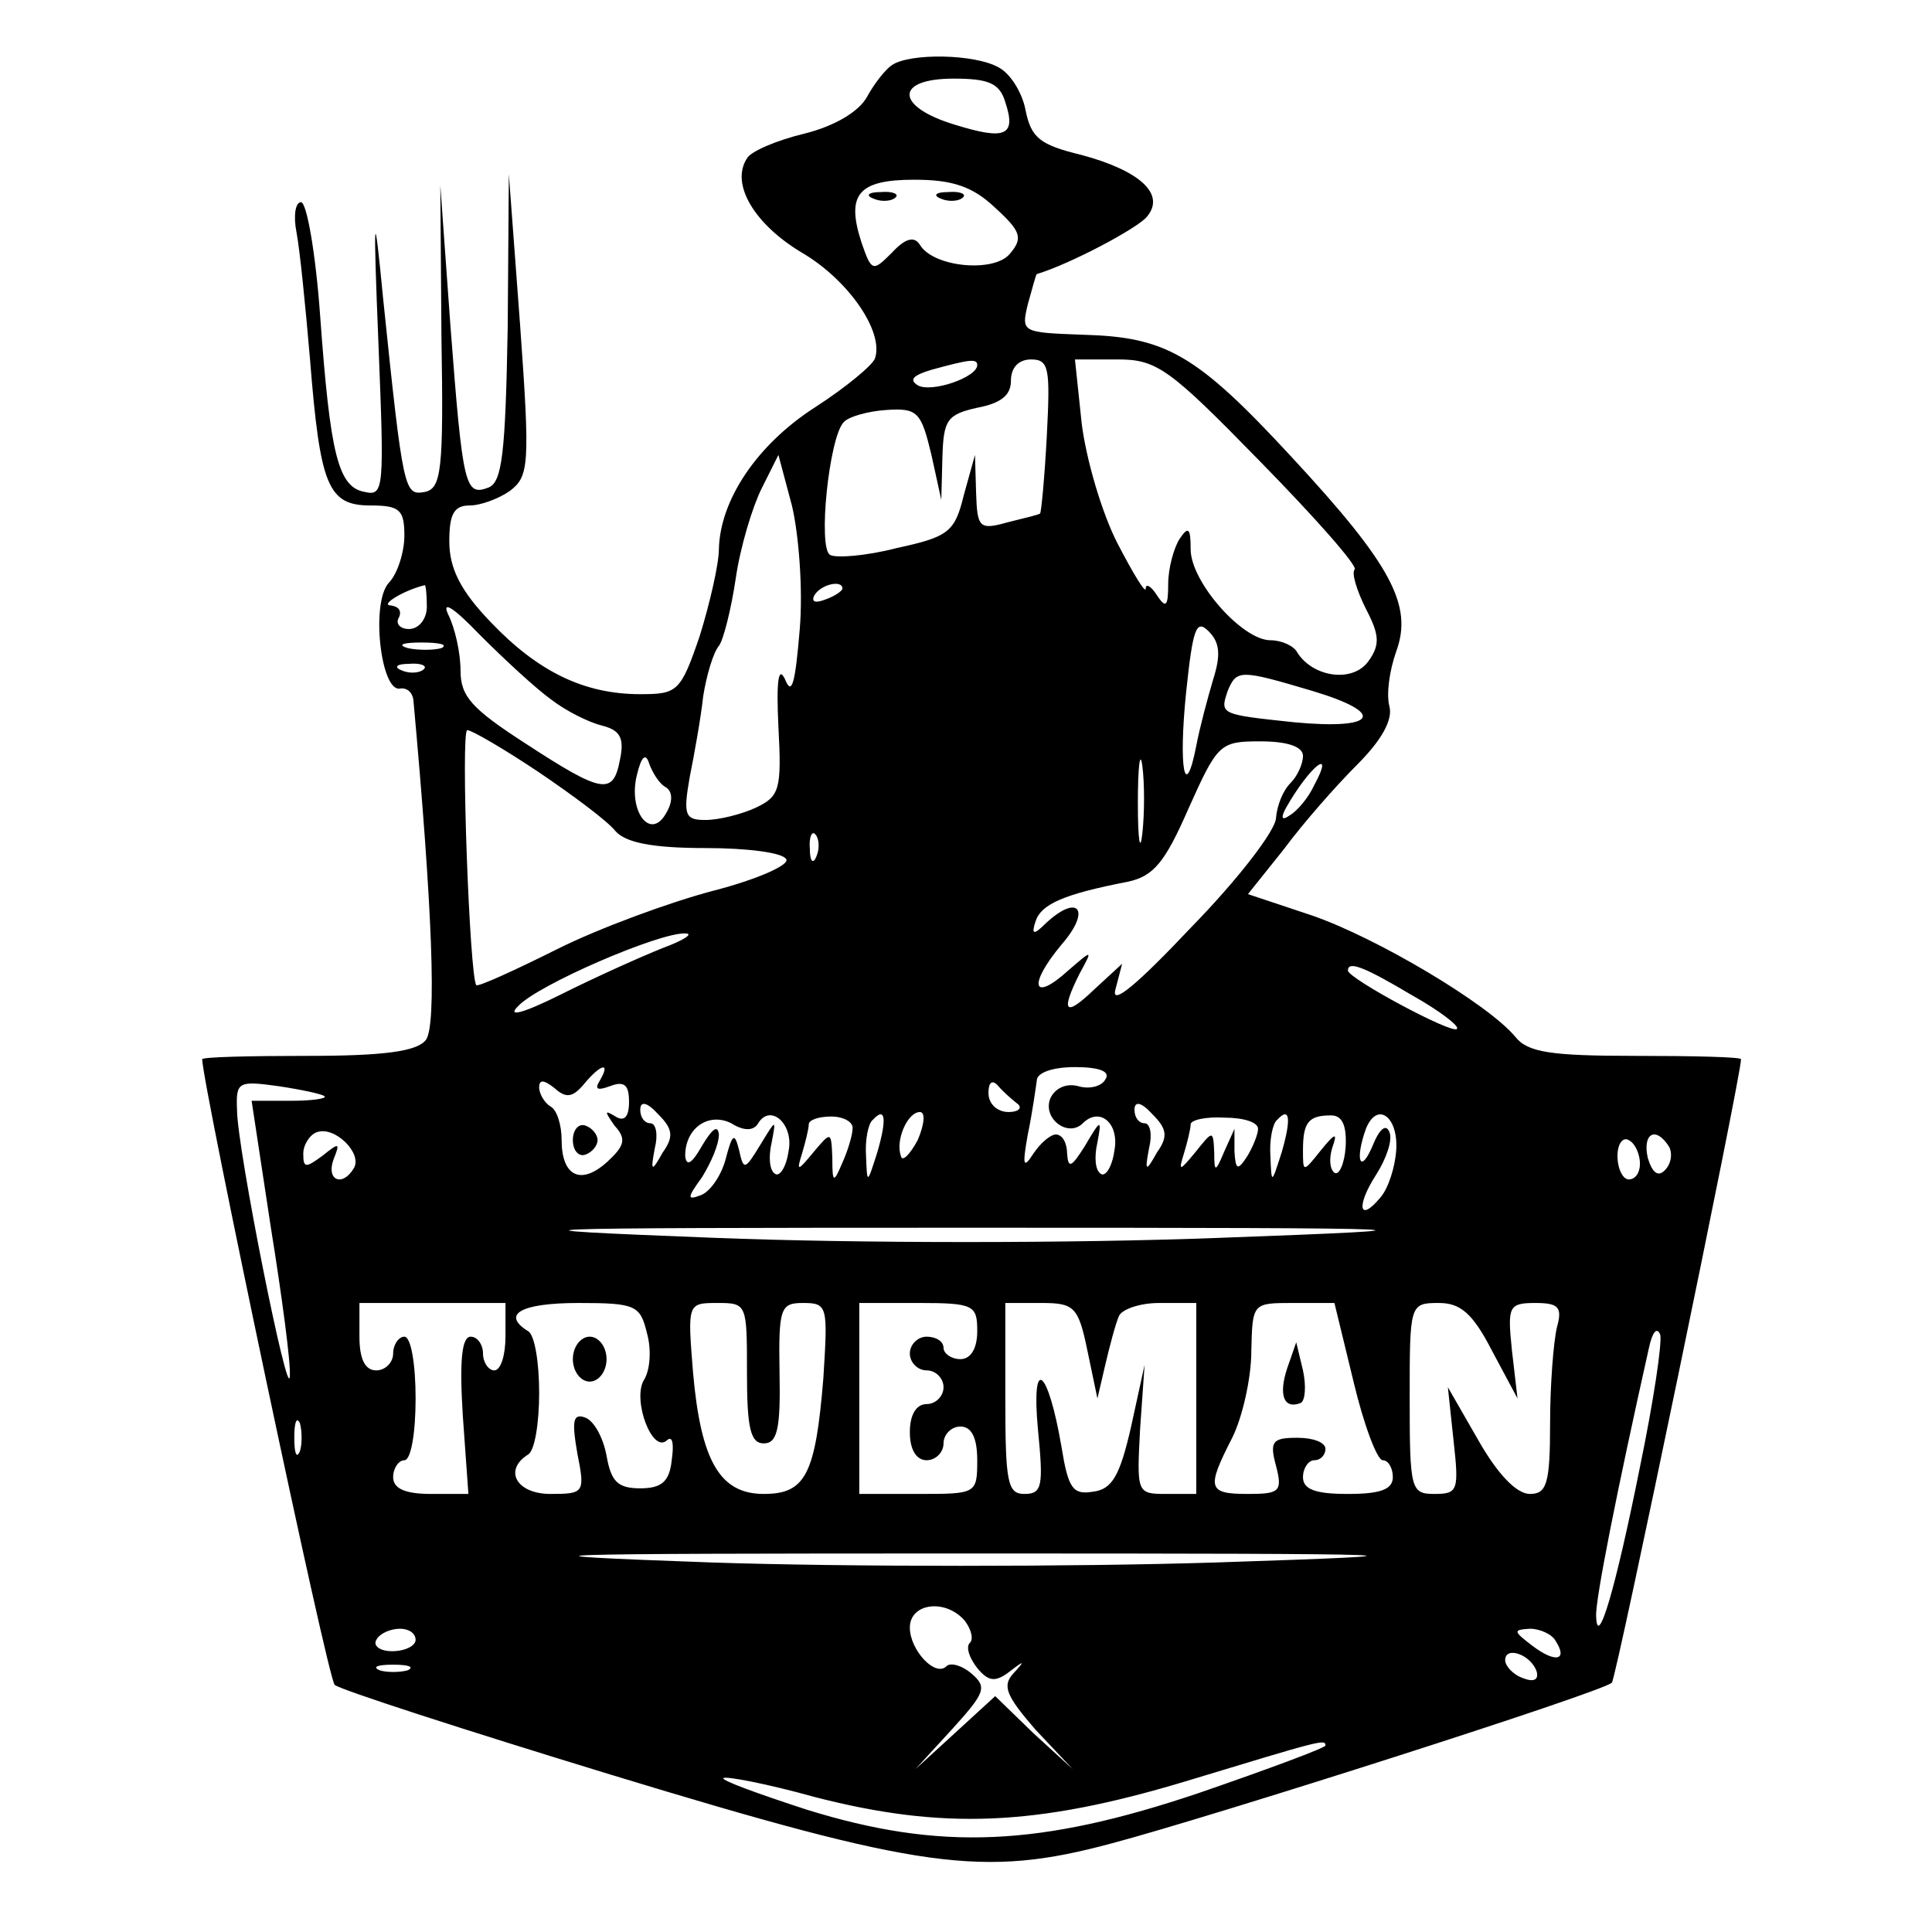 <?xml version="1.0" standalone="no"?>
<!DOCTYPE svg PUBLIC "-//W3C//DTD SVG 20010904//EN"
 "http://www.w3.org/TR/2001/REC-SVG-20010904/DTD/svg10.dtd">
<svg version="1.0" xmlns="http://www.w3.org/2000/svg"
 width="172pt" height="172pt" viewBox="0 0 172 172"
 preserveAspectRatio="xMidYMid meet">
<g transform="translate(0,172) scale(0.1,-0.1)"
fill="#000000" stroke="none">
<path d="M794 1662 c-6 -4 -16 -17 -22 -28 -7 -13 -28 -26 -56 -33 -25 -6 -48
-16 -51 -22 -15 -23 7 -59 49 -84 41 -24 73 -70 65 -94 -2 -6 -26 -26 -54 -44
-51 -33 -84 -82 -85 -126 0 -13 -8 -48 -17 -77 -17 -50 -20 -52 -53 -52 -50 0
-91 20 -133 64 -27 28 -37 48 -37 72 0 24 4 32 18 32 10 0 26 6 36 13 17 13
18 23 9 148 l-10 134 -1 -136 c-2 -113 -5 -138 -17 -143 -21 -8 -23 0 -34 144
l-9 125 1 -135 c2 -119 0 -135 -15 -138 -18 -3 -19 -1 -37 173 -8 83 -9 80 -4
-43 5 -126 5 -134 -12 -130 -24 4 -31 33 -40 157 -4 56 -12 101 -17 101 -5 0
-7 -12 -4 -27 3 -16 8 -66 12 -113 9 -113 16 -130 54 -130 26 0 30 -4 30 -27
0 -14 -6 -34 -14 -42 -16 -18 -7 -97 10 -94 6 1 11 -3 12 -10 17 -186 21 -291
11 -303 -8 -10 -37 -14 -105 -14 -52 0 -94 -1 -94 -3 0 -21 112 -553 118 -557
4 -4 115 -40 246 -80 276 -84 331 -92 446 -61 87 23 438 135 445 143 4 4 115
540 115 555 0 2 -42 3 -94 3 -75 0 -96 3 -107 17 -24 29 -123 88 -181 108
l-57 19 32 40 c17 23 46 56 65 75 22 22 32 40 29 52 -3 11 0 32 6 49 15 41 -4
77 -93 173 -85 92 -112 107 -186 109 -54 2 -55 2 -49 27 4 14 7 26 8 27 30 9
90 41 98 51 17 20 -6 41 -58 55 -37 9 -45 15 -50 40 -3 16 -14 33 -24 38 -21
12 -79 13 -95 2z m101 -33 c10 -30 0 -34 -45 -20 -53 16 -54 41 -1 41 31 0 41
-4 46 -21z m-9 -94 c23 -21 25 -27 13 -41 -14 -17 -68 -12 -80 8 -5 8 -13 6
-25 -7 -17 -17 -18 -17 -27 9 -14 43 -3 56 47 56 34 0 52 -6 72 -25z m-16
-140 c0 -11 -41 -25 -53 -18 -8 5 -4 9 13 14 33 9 40 10 40 4z m62 -62 c-2
-38 -5 -69 -6 -70 0 -1 -13 -4 -29 -8 -25 -7 -27 -5 -28 26 l-1 34 -10 -36
c-8 -33 -14 -37 -60 -47 -27 -7 -54 -9 -59 -6 -11 6 -1 104 12 118 4 5 22 10
38 11 28 2 31 -2 40 -39 l9 -41 1 38 c1 33 4 38 31 44 21 4 30 11 30 24 0 12
7 19 18 19 16 0 17 -8 14 -67z m190 -24 c49 -50 87 -93 84 -96 -3 -3 2 -19 10
-35 12 -23 13 -32 2 -47 -14 -19 -49 -14 -63 8 -3 6 -14 11 -24 11 -25 0 -71
52 -71 81 0 19 -2 21 -10 9 -5 -8 -10 -26 -10 -40 0 -20 -2 -22 -10 -10 -5 8
-10 11 -10 6 0 -5 -11 13 -25 40 -14 27 -28 75 -32 107 l-6 57 38 0 c35 0 46
-8 127 -91z m-410 -149 c-4 -48 -7 -60 -13 -45 -6 13 -8 -1 -6 -42 3 -56 1
-62 -20 -72 -13 -6 -33 -11 -45 -11 -18 0 -20 4 -14 38 4 20 10 53 12 72 3 19
9 39 14 45 4 5 11 33 15 60 4 28 15 64 23 80 l15 30 12 -45 c6 -25 10 -74 7
-110z m-332 20 c0 -11 -7 -20 -16 -20 -8 0 -12 5 -9 10 3 6 0 10 -7 11 -10 0
10 13 30 18 1 1 2 -8 2 -19z m370 16 c0 -2 -7 -7 -16 -10 -8 -3 -12 -2 -9 4 6
10 25 14 25 6z m-259 -99 c13 -10 33 -20 45 -23 16 -4 20 -11 16 -30 -6 -32
-15 -31 -84 14 -48 31 -58 42 -58 65 0 16 -5 38 -11 50 -6 13 5 6 28 -18 22
-22 50 -48 64 -58z m589 18 c-5 -17 -12 -43 -15 -59 -10 -51 -16 -20 -9 48 6
57 9 65 20 54 10 -10 11 -21 4 -43z m-687 28 c-7 -2 -21 -2 -30 0 -10 3 -4 5
12 5 17 0 24 -2 18 -5z m-16 -19 c-3 -3 -12 -4 -19 -1 -8 3 -5 6 6 6 11 1 17
-2 13 -5z m791 -19 c67 -20 58 -35 -16 -28 -66 7 -66 7 -59 28 8 19 11 19 75
0z m-689 -72 c31 -21 62 -44 69 -53 9 -10 32 -15 80 -15 37 0 69 -4 72 -10 3
-5 -26 -18 -65 -28 -38 -10 -101 -33 -139 -52 -38 -19 -71 -34 -72 -32 -6 8
-14 227 -8 227 4 0 33 -17 63 -37z m538 -55 c-2 -18 -4 -6 -4 27 0 33 2 48 4
33 2 -15 2 -42 0 -60z m143 69 c0 -7 -5 -18 -11 -24 -7 -7 -12 -20 -13 -31 0
-11 -34 -55 -75 -97 -49 -52 -72 -71 -68 -56 l6 23 -25 -23 c-26 -25 -30 -20
-13 14 12 22 12 22 -10 3 -32 -29 -36 -13 -6 23 27 31 15 46 -14 19 -11 -11
-13 -10 -9 2 5 15 25 24 82 35 23 5 33 17 54 65 26 58 28 60 64 60 25 0 38 -5
38 -13z m-567 -28 c6 -4 6 -13 0 -23 -14 -25 -34 2 -26 34 4 17 8 20 11 10 3
-8 9 -18 15 -21z m577 2 c-5 -11 -15 -23 -22 -27 -7 -5 -8 -2 -3 7 21 37 44
55 25 20z m-443 -63 c-3 -8 -6 -5 -6 6 -1 11 2 17 5 13 3 -3 4 -12 1 -19z
m-137 -82 c-20 -8 -60 -26 -90 -41 -34 -17 -49 -21 -39 -11 17 19 126 66 149
65 8 0 -1 -6 -20 -13z m667 -42 c25 -14 43 -28 40 -30 -4 -5 -97 45 -97 52 0
9 15 3 57 -22z m-723 -76 c-5 -8 -2 -9 9 -5 13 5 17 1 17 -14 0 -13 -4 -18
-12 -13 -10 6 -10 5 -1 -8 11 -12 9 -18 -6 -32 -24 -22 -41 -13 -41 19 0 13
-4 27 -10 30 -5 3 -10 11 -10 17 0 7 4 7 14 -1 10 -9 16 -8 26 4 15 18 24 20
14 3z m450 1 c-3 -6 -14 -9 -24 -6 -11 3 -21 -2 -25 -11 -7 -18 16 -35 29 -22
15 15 33 0 28 -25 -2 -14 -8 -23 -12 -20 -5 3 -6 15 -3 28 4 21 3 21 -11 -3
-12 -19 -15 -21 -16 -7 0 9 -4 17 -10 17 -5 0 -14 -8 -20 -17 -9 -14 -10 -11
-5 17 4 19 7 41 8 48 0 7 14 12 34 12 22 0 32 -4 27 -11z m-695 -15 c2 -2 -11
-4 -30 -4 l-35 0 17 -112 c10 -62 18 -122 17 -133 -1 -27 -47 203 -47 237 -1
25 1 26 37 21 20 -3 39 -7 41 -9z m616 -6 c6 -4 2 -8 -7 -8 -10 0 -18 7 -18
17 0 9 3 12 8 7 4 -5 12 -12 17 -16z m-315 -44 c-10 -18 -11 -17 -7 4 3 12 1
22 -4 22 -5 0 -9 5 -9 12 0 8 6 7 16 -4 13 -13 14 -20 4 -34z m440 0 c-10 -18
-11 -17 -7 4 3 12 1 22 -4 22 -5 0 -9 5 -9 12 0 8 6 7 16 -4 13 -13 14 -20 4
-34z m-355 26 c11 18 32 -1 27 -25 -2 -14 -8 -23 -12 -20 -5 3 -6 15 -3 28 4
21 4 21 -10 -2 -14 -23 -15 -23 -19 -5 -4 16 -6 15 -12 -8 -4 -15 -14 -29 -22
-32 -13 -5 -12 -2 1 16 8 13 15 29 15 38 -1 9 -6 5 -15 -10 -9 -16 -14 -19
-15 -9 0 25 21 39 41 29 11 -7 20 -7 24 0z m84 -5 c0 -5 -4 -19 -9 -30 -8 -19
-9 -18 -9 4 -1 24 -1 24 -17 5 -14 -17 -15 -17 -10 -1 3 10 6 22 6 26 0 4 9 7
20 7 11 0 20 -5 19 -11z m22 -21 c-9 -28 -9 -29 -10 -3 -1 14 2 29 6 32 11 12
13 2 4 -29z m36 11 c-7 -13 -14 -20 -15 -14 -5 14 6 39 17 39 5 0 4 -11 -2
-25z m303 10 c0 -5 -5 -17 -10 -25 -8 -12 -10 -12 -11 5 l0 20 -9 -20 c-8 -19
-9 -19 -9 -1 -1 20 -1 20 -17 0 -14 -17 -15 -17 -10 -1 3 10 6 22 6 26 0 4 14
7 30 6 17 0 30 -4 30 -10z m21 -21 c-9 -28 -9 -29 -10 -3 -1 14 2 29 6 32 11
12 13 2 4 -29z m57 5 c-1 -15 -6 -26 -10 -23 -4 3 -5 12 -2 22 5 14 3 14 -10
-2 -16 -20 -16 -20 -16 0 0 25 5 31 25 31 10 0 14 -9 13 -28z m45 -3 c-1 -15
-7 -34 -14 -42 -19 -23 -22 -8 -4 20 9 14 15 31 12 38 -3 8 -9 3 -15 -12 -11
-26 -16 -13 -6 15 10 25 29 11 27 -19z m-928 -16 c-10 -17 -25 -11 -18 8 6 15
5 15 -10 3 -15 -11 -17 -11 -17 2 0 8 6 17 12 19 16 6 41 -19 33 -32z m1145 4
c0 -8 -4 -14 -10 -14 -5 0 -10 9 -10 21 0 11 5 17 10 14 6 -3 10 -13 10 -21z
m26 15 c3 -6 2 -15 -4 -21 -6 -6 -11 -2 -15 11 -5 22 7 29 19 10z m-400 -81
c-131 -5 -322 -5 -450 0 -206 8 -191 9 229 9 425 0 438 -1 221 -9z m-636 -88
c0 -16 -4 -30 -10 -30 -5 0 -10 7 -10 15 0 8 -5 15 -11 15 -8 0 -10 -22 -7
-70 l5 -70 -33 0 c-24 0 -34 5 -34 15 0 8 5 15 10 15 6 0 10 25 10 55 0 30 -4
55 -10 55 -5 0 -10 -7 -10 -15 0 -8 -7 -15 -15 -15 -10 0 -15 10 -15 30 l0 30
65 0 65 0 0 -30z m126 3 c4 -14 3 -33 -3 -42 -10 -18 8 -66 21 -53 5 4 6 -4 4
-18 -2 -19 -9 -25 -28 -25 -20 0 -26 6 -30 29 -3 16 -11 31 -19 34 -11 4 -12
-3 -7 -32 7 -35 6 -36 -24 -36 -30 0 -42 21 -20 35 6 3 10 28 10 55 0 27 -4
52 -10 55 -24 15 -6 25 45 25 51 0 55 -2 61 -27z m89 -35 c0 -49 3 -63 15 -63
12 0 15 13 14 63 -1 58 1 62 21 62 22 0 22 -3 18 -67 -7 -86 -16 -103 -53
-103 -39 0 -56 29 -63 108 -5 62 -5 62 22 62 26 0 26 -1 26 -62z m205 37 c0
-16 -6 -25 -15 -25 -8 0 -15 5 -15 10 0 6 -7 10 -15 10 -8 0 -15 -7 -15 -15 0
-8 7 -15 15 -15 8 0 15 -7 15 -15 0 -8 -7 -15 -15 -15 -9 0 -15 -9 -15 -25 0
-16 6 -25 15 -25 8 0 15 7 15 15 0 8 7 15 15 15 10 0 15 -10 15 -30 0 -30 -1
-30 -52 -30 l-53 0 0 85 0 85 53 0 c49 0 52 -2 52 -25z m98 -17 l9 -43 7 30
c4 17 9 36 12 43 2 6 18 12 36 12 l33 0 0 -85 0 -85 -27 0 c-26 0 -26 1 -23
58 l4 57 -12 -55 c-10 -44 -17 -56 -34 -58 -18 -3 -22 3 -28 40 -12 70 -27 82
-21 16 5 -51 4 -58 -12 -58 -15 0 -17 10 -17 85 l0 85 32 0 c29 0 33 -3 41
-42z m237 -28 c9 -38 21 -70 26 -70 5 0 9 -7 9 -15 0 -11 -11 -15 -40 -15 -29
0 -40 4 -40 15 0 8 5 15 10 15 6 0 10 5 10 10 0 6 -11 10 -25 10 -22 0 -25 -3
-19 -25 6 -23 3 -25 -25 -25 -36 0 -37 5 -14 50 9 18 17 53 17 77 1 43 1 43
37 43 l37 0 17 -70z m123 28 l23 -43 -5 43 c-4 39 -3 42 21 42 21 0 24 -4 19
-22 -3 -13 -6 -51 -6 -85 0 -54 -3 -63 -18 -63 -12 0 -29 18 -46 48 l-27 47 5
-47 c5 -45 4 -48 -17 -48 -21 0 -22 4 -22 85 0 84 0 85 26 85 19 0 30 -9 47
-42z m132 -104 c-22 -110 -38 -163 -39 -133 -1 14 19 114 47 239 3 14 7 19 10
12 2 -7 -6 -60 -18 -118z m-1193 14 c-3 -7 -5 -2 -5 12 0 14 2 19 5 13 2 -7 2
-19 0 -25z m816 -99 c-127 -4 -330 -4 -450 0 -194 7 -168 8 232 8 412 0 430
-1 218 -8z m-224 -52 c6 -8 8 -17 4 -20 -3 -4 0 -13 7 -22 10 -12 16 -13 29
-3 13 10 14 10 3 -2 -10 -11 -6 -20 20 -50 l33 -35 -35 32 -34 33 -36 -33 -35
-32 33 36 c29 32 31 37 17 49 -8 7 -18 10 -22 7 -10 -11 -33 14 -33 34 0 22
32 26 49 6z m-489 -17 c0 -5 -9 -10 -21 -10 -11 0 -17 5 -14 10 3 6 13 10 21
10 8 0 14 -4 14 -10z m1015 -1 c11 -17 0 -20 -21 -4 -17 13 -17 14 -2 15 9 0
20 -5 23 -11z m-17 -27 c2 -7 -2 -10 -12 -6 -9 3 -16 11 -16 16 0 13 23 5 28
-10z m-1005 1 c-7 -2 -19 -2 -25 0 -7 3 -2 5 12 5 14 0 19 -2 13 -5z m817 -67
c0 -2 -51 -21 -112 -42 -142 -48 -231 -52 -350 -15 -43 14 -76 26 -74 28 2 2
39 -5 82 -17 113 -29 196 -26 329 14 122 37 125 38 125 32z"/>
<path d="M778 1543 c7 -3 16 -2 19 1 4 3 -2 6 -13 5 -11 0 -14 -3 -6 -6z"/>
<path d="M838 1543 c7 -3 16 -2 19 1 4 3 -2 6 -13 5 -11 0 -14 -3 -6 -6z"/>
<path d="M510 705 c0 -9 5 -15 11 -13 6 2 11 8 11 13 0 5 -5 11 -11 13 -6 2
-11 -4 -11 -13z"/>
<path d="M510 510 c0 -11 7 -20 15 -20 8 0 15 9 15 20 0 11 -7 20 -15 20 -8 0
-15 -9 -15 -20z"/>
<path d="M1146 502 c-8 -24 -3 -37 12 -31 4 2 5 15 2 29 l-6 25 -8 -23z"/>
</g>
</svg>
